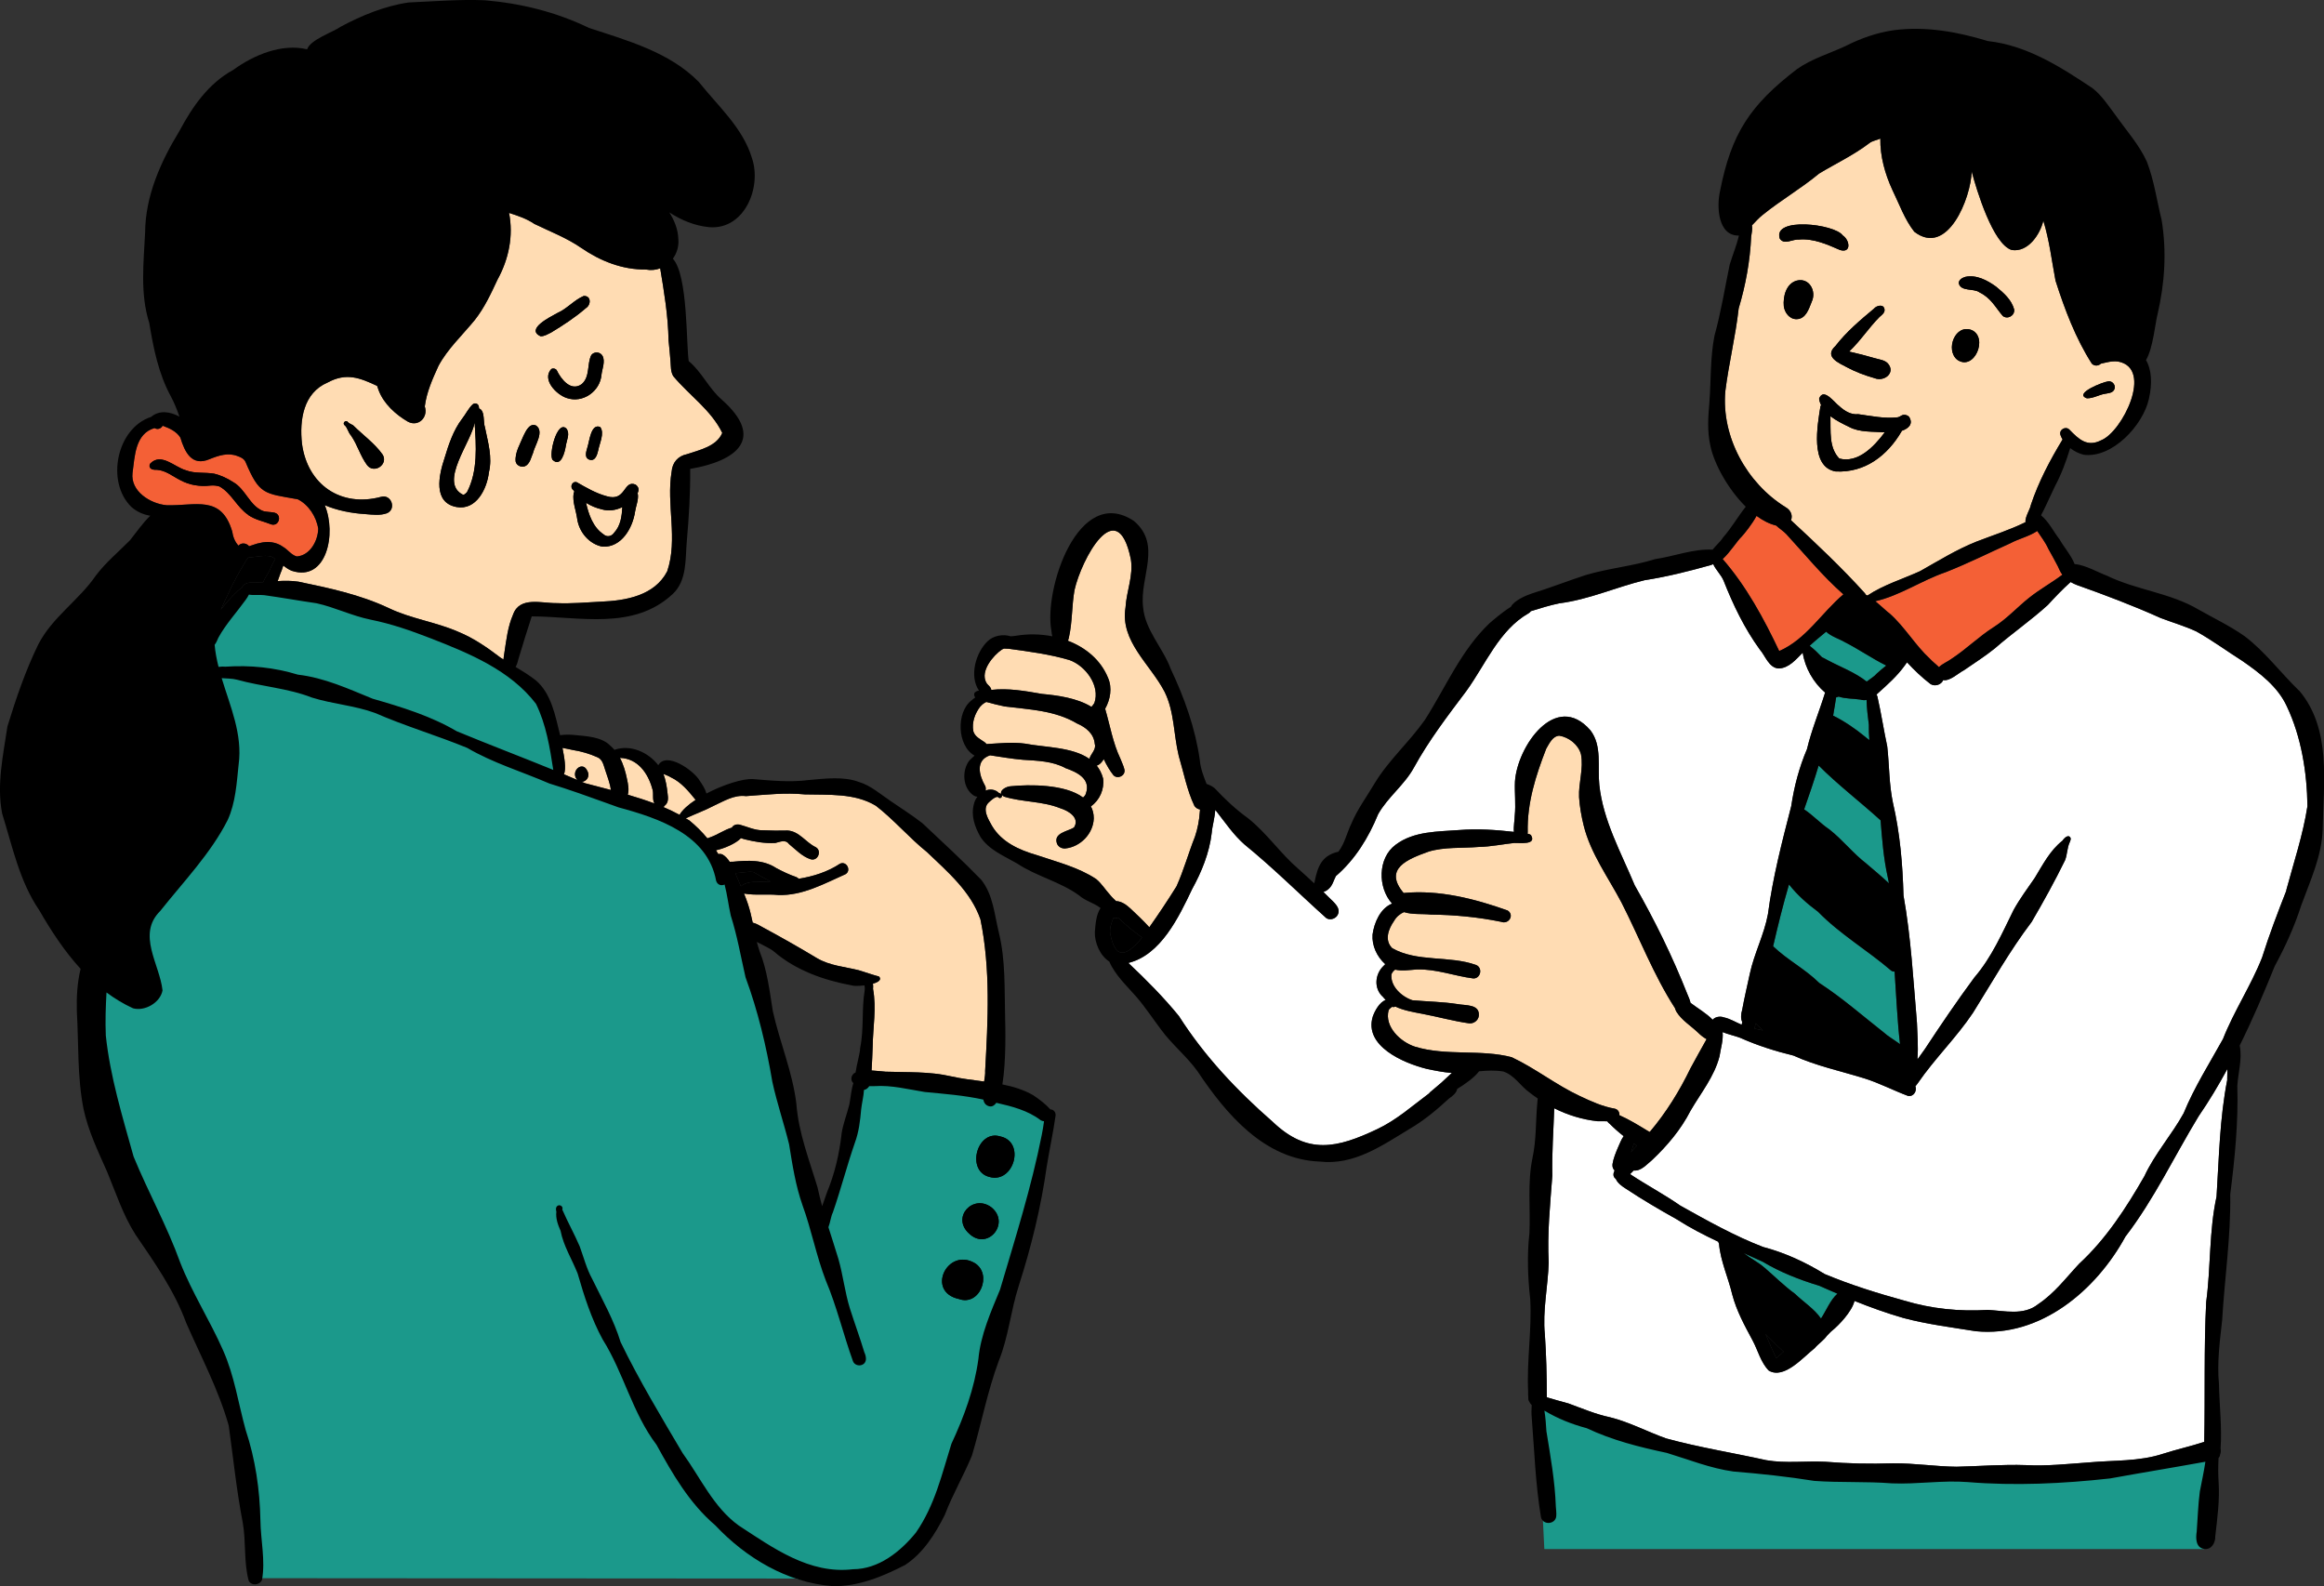 <?xml version="1.0" encoding="UTF-8"?>
<svg id="_レイヤー_2" data-name="レイヤー 2" xmlns="http://www.w3.org/2000/svg" viewBox="0 0 743.94 507.74">
  <rect x="0" y="0" width="743.94" height="507.74" fill="#333333" stroke="none"/>
  <defs>
    <style>
      .cls-1 {
        fill: #1b998b;
      }

      .cls-2 {
        fill: #fff;
      }

      .cls-3 {
        fill: #ffdcb3;
      }

      .cls-4 {
        fill: #f46036;
      }
    </style>
  </defs>
  <g id="line">
    <g>
      <g id="_男性に褒められる女性" data-name="男性に褒められる女性">
        <g>
          <path class="cls-2" d="M461.38,346.57c-.86.75-2.22,1.9-3.21,2.72-.27.19-.53.43-.72.71-5.45,4.05-10.31,8.45-16.57,11.42-12.87,6.1-22.32,8.32-33.49-2.35-11.47-10.01-21.8-20.96-30.01-33.84-4.92-6.04-10.51-11.66-16.18-17,10.37-2.55,16.11-14.6,20.42-23.65,3.03-5.48,5.53-11.64,6.26-17.95.15-2.06.99-4.84,1.13-7.37.12.13.23.26.35.39,2.88,3.67,5.5,7.58,9.04,10.68,9.11,7.41,17.44,15.72,26.16,23.54,1.08.73,2.64.32,3.41-.66,1.74-2.39-1.11-4.48-2.65-6.03-.56-.56-1.12-1.12-1.69-1.67.64-.19,1.26-.57,1.72-1.01,1.21-1.06,1.55-2.67,2.27-4.06,6.15-5.29,10.46-12.3,13.54-19.83,3.08-5.47,8.39-9.33,11.44-14.89,4.79-8.73,10.85-16.64,16.82-24.57,6.15-8.51,10.47-19.49,19.92-24.86.29-.16.53-.39.7-.66,3.01-.92,6-1.88,9.09-2.51,9.45-1.19,18.13-5.17,27.32-7.4,7.21-1.12,14.29-2.91,21.3-4.87.23-.08.46-.18.67-.28.83,1.86,2.53,3.41,3.32,5.29,3.08,7.79,6.64,15.22,11.59,22.05,1.71,1.9,2.92,5.9,6.02,6.06,3.28-.07,5.56-2.89,7.72-5.04.74,4.86,3.43,9.58,7.17,12.76-1.86,6.05-4.33,11.89-5.8,18.1-2.5,5.86-4.11,11.97-5.05,18.28-2.95,11.45-5.91,22.8-7.45,34.54-1.21,6.58-4.42,12.59-5.81,19.13-.83,3.84-1.74,7.69-2.45,11.57-.35,1.14-.55,2.74.04,3.82-.07.3-.14.6-.19.88-1.89-.78-3.68-1.93-5.68-2.35-1.35-.51-2.94-.1-3.6.76-2.01-2.07-4.77-3.64-7.09-5.41-.22-.96-.63-1.9-1.02-2.8-4.76-12.04-10.43-23.59-16.85-34.83-4.35-10.43-10.12-20.73-11.33-32.12-.61-5.79.95-12.57-2.85-17.49-11.07-12.76-23.48,5.21-24.16,16.47-.15,3.59.31,7.2-.06,10.79,0,1.31-.44,3.45-.27,5.25-5.79-.66-11.61-1.05-17.46-.59-6.83.52-14.6.32-20.4,4.72-5.74,4.23-5.8,13.66-1.14,18.83-3.75,1.51-5.73,6.07-6.25,9.91-.25,3.57,1.41,7.1,4.07,9.48-.2.18-.39.38-.56.56-2.79,2.67-3.17,7.29-.15,9.94.27.34.55.66.86.95-2,.72-3.49,3.46-4.15,5.33-2.87,9.46,9.88,14.89,17.21,16.72,2.6.55,5.36,1.12,8.11,1.31-1.49,1.34-2.73,2.57-3.35,3.11Z"/>
          <path class="cls-2" d="M712.98,345.59c-2.44,12.43-2.63,24.82-3.44,37.43-2.43,11.12-1.8,22.5-3.31,33.73-.76,14.6-.32,29.95-.63,44.78-4.22,1.39-8.83,2.41-13.2,3.81-7.6,2.51-15.73,2.04-23.62,2.76-6.76.48-13.49,1.23-20.27.87-7.39-.26-14.76.35-22.16.52-6.79-.06-13.32-1.14-20.38-1.1-7.38.25-14.23.1-21.7-.49-6.27-.31-12.61.57-18.84-.5-10.69-2.37-21.51-4.08-32.08-6.97-5.83-2.06-11.82-5.26-17.95-6.77-4.69-1-8.64-2.71-13.32-4.43-3.01-.83-4.76-1.29-6.9-1.96,0-.11,0-.22-.02-.34-.02-6.6-.18-13.22-.63-19.81-.78-7.45,1.01-15.46,1.23-22.99-.49-9.43.45-18.32,1.16-27.84-.17-7.21.37-14.36.61-21.54,4.31,2.16,8.98,3.61,13.84,4.14,1.04,0,2.09.03,3.13.02.18.3.45.58.8.83,1.41,1.41,2.9,2.72,4.45,3.93-.78,1.08-1.26,2.43-1.82,3.65-.72,1.7-1.46,3.47-1.75,5.31-.1.91.19,1.58.67,2.02-.51,1.04-.52,1.99.27,2.61.05.05.1.09.14.13h0c.53,1.3,2.06,2.4,3.17,3.08,5.33,3.53,10.83,6.76,16.4,9.87,4.24,2.72,8.68,5,13.21,7.13.04.2.12.4.23.59.5,5.68,2.96,10.84,4.26,16.36,1.37,5.21,3.97,9.93,6.5,14.64,1.69,3.13,2.61,7.07,5.19,9.66,4.93,2.89,11.05-4.35,14.68-7.19,1.15-1.37,2.86-2.47,3.9-3.94.63-.63,1.22-1.33,1.82-1.78,1.84-1.47,6.25-5.99,7.02-9.4,5.13,2.06,10.34,3.93,15.68,5.47,7.58,2.01,15.42,2.99,23.14,4.23,20.69,2.06,38.51-13.06,47.91-30.28,9.19-11.96,15.61-25.67,23.41-38.49,3.35-4.88,6.41-9.97,9.24-15.19-.03,1.15-.04,2.31-.07,3.46Z"/>
          <path class="cls-2" d="M731.92,284.99c-2.73,6.95-5.55,14.32-7.82,21.55-3.51,8.91-8.97,17.08-12.5,26.04-4.35,7.84-9.17,15.42-12.59,23.76-3.74,6.81-9.25,12.98-12.56,20.14-5.82,10.14-12.25,20.08-20.9,28.06-4.27,4.55-7.8,9.36-13.13,12.93-4.58,3.69-10.68,2.11-16.06,1.82-9.18.55-18.03-.33-26.88-3-8.56-2.36-17.05-5-25.38-8.48-6.18-3.8-12.69-6.81-19.73-8.67-9.18-3.53-17.84-8.41-26.43-13.2-5.22-3.63-10.85-6.6-16.14-10.11.37-.39.77-.77,1.17-1.16,2.35.24,4.1-1.91,5.79-3.27,4.93-4.65,9.3-9.81,12.4-15.87,3.3-5.68,7.64-10.97,9.28-17.42.37-2.52,1.25-5.19.98-7.74,1.82.74,3.86,1.16,5.63,1.82,5.52,2.47,11.21,4.27,17.09,5.7,7.31,3.32,15.14,4.94,22.77,7.32,4.68,1.47,9.26,3.86,13.89,5.59,1.82.31,2.92-1.68,2.34-3.11.3-.32.56-.66.78-.98,5.41-7.88,12.35-14.59,17.66-22.53,6.13-9.8,11.76-19.85,18.77-29.08,3.77-6.44,7.42-13.06,10.7-19.75.73-1.85.64-3.91,1.47-5.71.18-.38.4-.92.31-1.37-.63-1.41-2.07-.02-2.59.8-4.02,3.17-6.29,7.67-8.9,11.95-2.32,3.37-4.77,6.65-6.76,10.25-3.7,7.47-7,15.15-12.56,21.61-5.53,7.48-10.75,15.17-15.86,22.94-.79,1.09-1.56,2.18-2.34,3.27,0-.12,0-.23-.02-.35.31-3.77-.04-7.58-.16-11.35-1.17-13.66-1.9-27.28-4.31-40.78-.27-9.97-1.12-19.92-3.38-29.65-1.26-5.94-1.14-12.02-1.82-18.02-1.14-5.34-1.96-10.77-3.17-16.07-.1-.17-.19-.35-.27-.53.15-.14.3-.28.43-.43,3.08-2.76,6.23-5.56,8.66-8.95.21-.34.44-.65.68-.96,2.34,2.52,4.81,4.9,7.53,6.96,1.21.75,2.88.39,3.74-.72.13-.18.23-.37.31-.55,2.17.39,4.79-2.2,6.67-3.17,3.25-2.24,6.8-4.5,9.9-7.01,5.49-4.8,11.54-8.96,16.93-13.87,2.34-2.55,4.69-5.04,7.29-7.34.69.41,1.42.74,2.04.97,9.07,3.22,18.03,6.61,26.81,10.56,3.84,1.46,7.66,2.55,11.42,4.3,5.07,2.82,9.78,6.31,14.68,9.41,5.53,3.83,11.38,8.23,14.26,14.55,4.65,9.82,6.46,21.14,6.6,31.96-1.41,9.14-4.39,18.03-6.79,26.94Z"/>
        </g>
        <g>
          <path class="cls-3" d="M104.85,122.46c6.01-3.28,10.36-1.51,15.87,1.06.15.47.32.94.48,1.39,1.63,4.34,5.48,7.82,9.43,10.1,3.37,1.72,6.51-1.49,5.35-4.91.57-4.56,2.5-8.87,4.4-13.02,2.9-5.4,7.58-9.74,11.58-14.62,3.08-3.9,5.19-8.42,7.27-12.9,3.64-6.6,5.17-14.05,3.72-21.41,2.82.91,5.62,1.83,8.12,3.53,5.06,2.45,10.32,4.45,14.97,7.66,6.14,4.22,13.18,7.02,20.71,6.93,1.63.32,3.19.15,4.59-.38,1.25,7.54,2.53,15.17,2.67,23.01.21,2.19.47,4.55.63,6.77.14,1.6,0,3.25.87,4.72,5.07,6.1,12.16,10.86,15.7,18.19-1.86,4.32-7.22,5.43-11.3,6.8-2.85.56-4.68,2.65-4.91,5.56-1.78,10.58,2.1,21.55-1.42,31.94-4.03,7.78-13.22,9.39-21.25,9.71-4.47.24-9.49.67-14.08.47-4.79.09-11.89-2.28-14,3.64-1.7,3.88-2.17,8.17-2.8,12.34-.09.6-.22,1.33-.28,2.06-.3-.18-.6-.37-.9-.56-4.14-3.17-8.67-6.32-13.58-8.31-7.21-3.16-15.16-4.17-22.26-7.59-9.15-4.31-19.06-6.41-28.9-8.45-2.24-.34-4.44-.32-6.64-.19.51-1.32.9-2.65,1.29-3.44.08-.35.3-.92.52-1.54.84.68,1.7,1.31,2.74,1.7,11.12,3.61,14.36-11.96,10.52-21.01,3.93,1.66,8.42,2.58,13.07,2.86,2.26.18,4.63.5,6.81-.27,3.16-1.29,1.45-6.19-1.83-5.27-12.85,3.47-23.58-3.84-25.34-17-.83-7.52.4-16.26,8.2-19.58Z"/>
          <path class="cls-3" d="M552.3,125.18c1.08-8.68,3.29-17.64,4.27-26.45,2.25-7.53,3.64-15.14,4-23,.16-1.13.47-2.44.26-3.6,1.12-1.17,2.22-2.4,3.48-3.39,5.78-4.68,12.27-8.41,18-13.18,5.35-3.22,11.01-5.88,16.02-9.68.95-.81,2.43-.97,3.59-1.52-.1,5.6,1.49,11.33,3.84,16.41,2.2,4.5,3.91,9.44,7.02,13.4,10.68,8.25,18.16-10.92,18.38-19.29,1.57,5.97,6.82,23.3,12.8,25.14,5.2.83,9.06-4.89,10.14-9.36,1.94,6.27,2.67,12.72,3.9,19.19,2.92,9.13,6.43,18.47,11.62,26.56.89.89,2.15.71,2.91,0,1.8-.39,3.41-.94,5.54-.68,11.36,2.19,1.31,22.48-5.42,25.18-4.48,2.31-7.18-.27-10.21-3.39-1.2-1.24-3.37.02-2.88,1.67.18.52.41,1.02.69,1.49-4.02,6.61-7.68,13.54-10.15,20.95-.22,1.42-1.89,3.78-1.72,5.52-5.06,2.49-10.44,4.18-15.68,6.21-6.35,2.52-12.15,6.14-18.08,9.47-5.45,2.49-11.8,4.41-16.84,7.81-.17-.1-.34-.19-.5-.27-.08-.16-.18-.32-.3-.47-7.44-8.23-15.52-15.84-23.66-23.38.57-1.38.11-3.16-1.79-4.21-12.33-7.64-20.54-22.48-19.23-37.11Z"/>
          <path class="cls-3" d="M214.74,248.81c3.32,1.56,5.63,4.38,7.89,7.17.02.02.04.02.06.04-2.34,1.54-4.23,3.2-5.16,4.8-1.69-.91-3.42-1.75-5.19-2.5.19-.13.37-.26.49-.48,1.17-.89,1.08-2.42.88-3.73-.21-2.15-.58-4.36-1.34-6.38.82.37,1.73.65,2.37,1.09Z"/>
          <path class="cls-3" d="M208.87,252.66c.44,1.45-.16,3.25.63,4.53-2.8-1.06-5.65-1.97-8.54-2.81.47-1.58.1-3.36-.24-4.97-.48-2.34-1.15-4.72-2.28-6.82,5.65.16,9.03,4.85,10.42,10.08Z"/>
          <path class="cls-3" d="M186.19,250.25c1.46,0,2.84-1.67,1.82-3.5-1.4-3.16-4.95-.38-3.69,2.23.16.29.34.52.53.71-1.44-.62-2.89-1.24-4.34-1.85.83-1.82.09-5.6-.46-8.45,1.31.29,2.61.48,3.27.67,2.71.45,5.2,1.11,7.98,2.36,1.57.68,1.87,2.39,2.39,3.91.68,2.09,1.56,4.31,1.87,6.54-2.77-.73-5.55-1.43-8.28-2.17-.36-.16-.73-.31-1.09-.46Z"/>
          <path class="cls-3" d="M283.42,343.03c-1.36-.1-2.89-.3-4.42-.38.15-2.53.27-5.08.35-7.61.08-6.17,1.27-12.33.12-18.5.06-.5.05-1.1-.03-1.67,1.73-.49,2.88-1.25,1.96-2.29-2.16-.58-4.33-1.35-6.52-2.02-4.48-1.13-9.22-1.42-13.37-3.87-5.78-3.48-11.45-6.69-17.45-9.93-.88-.49-2.03-1.19-3.11-1.43-.42-2.01-.88-4.01-1.53-5.96-.38-1.14-.81-2.25-1.26-3.36,3.62.67,7.29.1,10.96.47,7.7.29,14.67-3.61,21.5-6.64,2.02-1.13.39-4.34-1.7-3.39-4.03,2.66-8.56,4.07-13.25,4.84-.2-.22-.44-.42-.77-.55-2.2-.74-4.35-1.78-6.44-2.89-4.17-2.75-9.16-2.48-13.92-2.01-.36-.03-.65,0-.95.03-.62-.96-1.37-1.82-2.34-2.37-.48-.2-.91-.2-1.3-.11-.24-.41-.5-.81-.76-1.22,2.72-.6,6.38-2.17,7.99-3.88.41.15.81.26,1.16.35,3.24.79,6.37,1.37,9.84,1.19,1.54-.34,3.22-1.26,4.39.35,2.04,1.65,4.21,4,6.91,4.86,2.31.72,3.73-2.7,1.64-3.87-3.17-1.5-5.29-5.12-9.02-5.33-2.61.07-5.29.05-8.02-.08-2.44.05-5.05-1.2-7.4-1.83-.91-.15-1.96.13-2.39.98-2.38.66-4.52,2.26-6.87,3.07-.31.12-.64.24-.98.37-1.75-2.12-3.72-4.06-5.8-5.75-.37-.23-.76-.43-1.13-.65,2.86-1.36,6.06-2.49,8.91-4,3.34-1.52,6.56-3.61,10.37-3.12,6.3-.44,12.55-1.18,18.87-.55,7.63.21,15.87-.48,22.7,3.63,5.78,4.45,10.67,10.26,16.42,14.87,6.61,6.33,14,12.6,17.07,21.5,3.27,15.9,2.4,32.39,1.5,48.51.07.84-.11,2.07-.32,3.4-3.58-.48-7.17-.88-10.6-1.66-6.92-1.6-13.99-1.25-21.02-1.49Z"/>
          <path class="cls-3" d="M320.76,207.88c.19-.11.4-.21.62-.28.58.03,1.12.04,1.52.06,6.31.86,13.22,1.77,19.42,3.61,5.17,1.81,9.95,8.22,8,13.76-.22.42-.59.82-.94,1.23-4.5-2.8-10.8-3.68-15.82-4.14-5.39-.94-10.79-1.92-16.24-1.29-.02-.29-.13-.58-.35-.86-.39-.57-1.01-.92-1.3-1.57-1.89-3.61,2.19-8.54,5.09-10.52Z"/>
          <path class="cls-3" d="M311.58,234.06c-.55-2.8.51-5.73,2.26-7.97v.05c.54-.64,1.18-1.12,1.9-1.45,1.94.55,3.91,1.03,5.88,1.44,7.91.99,16.1,1.25,23.15,5.45,2.85,1.22,5.41,3.26,5.68,6.56.57,1.75-1.37,3.26-1.72,4.77-5.47-3.84-14.35-3.67-20.58-4.88-4.18-.58-8.24-.08-12.37.14-.14-.22-.35-.43-.59-.6-1.36-.96-3.11-1.75-3.61-3.49Z"/>
          <path class="cls-3" d="M315.32,251.5c-1.95-3.47-3.1-8.16,1.61-9.73,3.5.5,6.98,1.14,10.51,1.43,4.69.32,9.49.39,13.69,2.69,3.7,1.31,8.11,3.4,6.48,8.11-.12.5-.48.9-.9,1.28-5.75-4.33-17.32-4.2-23.13-3.61-1.31.02-3.68,1.25-3.04,2.51-.14-.14-.38-.27-.71-.31-1.29-1.25-2.91-1.38-4.35-.81.14-.49.1-1.03-.14-1.56Z"/>
          <path class="cls-3" d="M350.86,281.35c-5.73-3.78-12.59-5.46-19.07-7.67-5.57-1.61-11.17-4.14-14.24-9.33-1.17-2.1-3.27-5.41-1.05-7.49.8-.71,1.75-1.67,2.85-1.82.8.93,1.61.07,1.37-.59.15.18.38.35.67.53,5.82,1.82,12.27,1.41,18.03,3.74,2.6.79,6.35,3.04,4.38,6.16-1.98,1.25-6.69,1.72-5.44,5.17.46,1.09,1.56,1.62,2.68,1.53,4.76-.49,8.94-4.67,9.09-9.63,0-1.46-.33-2.74-.92-3.84,2.81-1.96,4.36-5.52,3.91-8.92-.44-1.63-1.14-2.99-2.05-4.12.85-.22,1.62-1.01,2.26-2.07.92,1.98,1.98,3.74,3.1,5.15,1.35,1.38,3.84.16,3.53-1.75-.25-1.24-.88-2.35-1.3-3.53-2.43-5.08-3.32-10.64-4.89-16,1.65-2.94,2.34-6.66.92-9.91-2.36-5.77-7.19-9.69-12.85-11.86.14-.31.24-.64.31-.96,1.15-5.02.91-10.21,1.81-15.26,2.18-9.77,13.62-31.3,18.03-9.9.88,5.25-1.42,10.31-1.7,15.5-1.77,10.83,7.97,18.15,12.52,26.99,3.14,6.33,2.85,13.62,4.52,20.49,1.6,5.34,2.63,11.02,5.04,16.05.47.63,1.11.99,1.78,1.11-.02.33-.04.63-.09.89-.14,2.37-.7,5.42-1.55,7.83-2.09,5.27-3.55,10.65-5.89,15.86-2.77,4.45-5.69,8.83-8.71,13.11-1.9-2.1-3.98-4.07-6.05-6-1.23-1.14-2.86-2.34-4.59-2.37-.64-.63-1.33-1.23-1.88-1.94-1.54-1.66-2.73-3.68-4.51-5.13Z"/>
          <path class="cls-3" d="M484.06,338.44c-10.02-2.68-21.07-.32-31.14-3.42-4.64-1.52-9.79-6.37-8.41-11.64.22-.49.71-.78,1.12-1.11.42.15.76.09,1-.1h0c2.68,1.29,5.86,1.81,8.69,2.35,4.89.92,9.93,2.33,14.9,3.03,1.49.2,2.99-.89,3.17-2.4.35-3.81-4.24-3.25-6.78-3.75-4.8-.75-9.66-.8-14.48-1.23-3.37-1.09-7.12-4.45-6.71-8.31.24-.64.67-1.1,1.18-1.49,2.27.52,4.6.1,6.97-.06,6.23-.18,11.92,2.09,18.06,2.88,2.39.06,3.08-3.44.88-4.31-8.56-3.1-18.82-.81-26.84-5.38-2.58-2.55-1.21-6.16.59-8.72.73-1.31,1.86-2.25,3.17-2.83,2.66.87,5.79.49,8.6.8,7.56.07,15.08.8,22.49,2.31,2.39.94,4.37-2.13,2.1-3.62-10.56-3.76-22-6.69-33.3-5.6-6.61-7.83,1.41-10.87,8-13.25,5.08-1.54,10.75-1.04,16.03-1.49,3.83-.06,7.57-.88,11.36-1.27,1.67-.08,7.28.75,5.39-2.49-.31-.31-.7-.4-1.11-.48.02-.16.04-.31.05-.47-.22-9.35,2.54-18.04,5.93-26.75.99-1.65,1.98-3.98,4.16-4.15,3.08.48,6.16,2.87,6.96,5.95.89,4.59-.82,9.14-.61,13.74.2,3.04.74,6.07,1.47,9.04,2.23,9.01,7.86,16.59,12.11,24.68,5.72,11.2,10.28,23.22,17.11,33.78.1.38.27.77.48,1.17,1.7,2.74,4.52,4.42,6.82,6.6.89.87,1.78,1.61,2.83,2.18-1.7,3.1-3.49,6.16-5.14,9.29-3.53,7.31-7.8,14.21-13.05,20.41-.21-.13-.42-.23-.63-.33-3.05-1.86-5.85-3.59-9.09-5.03.06-.9-.4-1.82-1.43-2.08-3.94-.68-7.56-2.32-11.24-4.06-7.57-3.53-14.14-8.8-21.65-12.35Z"/>
        </g>
        <g>
          <path class="cls-4" d="M53.3,161.71c-5.18-.46-11.57-4.46-10.88-10.31.73-5.32.82-12.57,7.04-14.38.35.22.78.32,1.21.27.61-.09,1.12-.48,1.39-1.01,2.13.76,4.46,1.8,5.68,3.8,1.41,4.64,3.67,9.34,9.37,6.88,2.88-1.15,5.9-2.19,8.96-.96,1.02.34,2.01.82,2.51,1.82,4.46,10.57,5.93,10.08,16.72,11.99,3.43,1.68,6,5.58,6.57,9.45-.1,3.86-2.6,8.52-6.85,8.86-1.8-.49-2.85-2.19-4.42-3.09-2.07-1.53-4.9-1.89-7.37-1.23-1.13.16-2.31.71-3.49,1.04-.72-.9-2.13-1.23-3.16-.43-.06.08-.14.17-.19.25-.02,0-.05-.02-.07-.04-1.16-1.2-1.74-2.86-2-4.55-3.51-11.77-11.78-8.09-21.02-8.35Z"/>
          <path class="cls-4" d="M655.71,175.7c1.07,1.9,1.96,3.53,3,5.51.48.91.8,1.98,1.49,2.74-3.45,2.61-7.29,4.69-10.72,7.45-3.9,3.12-6.91,6.55-11.25,9.33-4.8,3.04-8.8,7.07-13.55,10.17-1.07.83-2.96,1.56-3.99,2.65-.98-.97-2.17-1.86-2.92-2.71-4.69-4.3-7.99-10.13-12.86-14.45-.66-.41-2.61-2.32-4.6-3.94,7.93-1.81,14.8-6.66,22.56-9.31,7.02-2.76,13.79-6.15,20.67-9.25,2.7-1.45,6.04-2.19,8.6-3.93,1.2,1.82,2.59,3.57,3.57,5.74Z"/>
          <path class="cls-4" d="M557.53,171.76c.83-.86,3.23-3.83,4.76-6.62,2.02,1.48,4.14,2.57,6.27,3.08,1.04.96,2.33,1.79,3.21,2.7,6.19,6.72,11.47,13.28,18.32,19.33-6.99,5.9-11.9,14.37-20.54,18.14-4.93-10.4-10.52-20.73-18.11-29.45,2.33-2.06,4.77-5.99,6.1-7.18Z"/>
        </g>
        <g>
          <path class="cls-1" d="M237.09,294.95c8.61,33.92,17.22,67.83,25.83,101.75,4.08-17,8.17-34,12.25-51,10.69-1.73,29.85-3.06,49.5,6.25,4.35,2.06,8.17,4.38,11.5,6.75-10.75,39.33-21.5,78.67-32.25,118-.67,2.58-4.49,16.29-18.5,24.5-14.19,8.31-28.21,4.76-30.72,4.08-57.86-.04-115.72-.08-173.59-.12.2-35.23-7.76-60.21-15.03-76.48-11.7-26.15-25.67-38.83-32.82-68.73-4.66-19.47-4.07-36.37-2.92-47.33,5.22,6.96,11.6,10.14,15.67,8.33,2.02-.9,2.99-2.81,3.17-3.17,2.61-5.32-3.55-10-3.42-17.67.03-1.5.31-4.01,5.92-12.75,6.76-10.54,13.24-17.63,13.5-17.92,6.09-6.68,10.22-22.28.5-62,3.89-6.1,7.78-12.2,11.67-18.29,15.47.16,39.43,2.55,65.33,14.54,11.72,5.43,21.36,11.67,29,17.5,1.84,3.23,4.05,7.93,5.42,13.92,1.18,5.17,1.37,9.71,1.25,13.12,4.46,1.63,10.89,4.06,18.58,7.21,23.05,9.45,27.02,12.99,29,15,3.49,3.55,9.18,10.84,11.17,24.5Z"/>
          <path class="cls-1" d="M597.55,276.5c-4.31-3.26-7.67-7.66-11.95-11.01-2.87-1.94-5.21-4.51-8.07-6.42,1.63-4.66,3.23-9.31,4.64-14.03,6.17,6.19,13.32,11.62,19.83,17.55.48,6.07.95,12.15,2.28,18.13.15.67.29,1.34.4,2.02-2.31-2.16-4.71-4.16-7.14-6.23Z"/>
          <path class="cls-1" d="M605.32,310.63c.33.28.75.39,1.16.37.55,7.74.85,15.52,1.74,23.22-1.98-1.44-4.17-2.74-5.05-3.62-6.89-5.4-13.44-11.19-20.81-15.97-4.47-4.44-10.15-7.32-14.65-11.64-.03-.03-.07-.07-.11-.1,1.53-6.61,3.15-13.21,5.08-19.79,2.63,3.37,5.84,6.19,9.29,8.74,7.09,7.25,15.7,12.23,23.37,18.8Z"/>
          <path class="cls-1" d="M587.76,223.22c.29-.05.55-.14.8-.25,2.19.74,4.7.61,6.98.96.71.21,1.37.23,1.97.11.05,2.64.41,5.29.73,7.94-.03,1.59.03,3.24.17,4.91-.51-.38-1-.73-1.38-1.08-3.12-2.57-6.58-4.93-10.22-6.75.35-1.94.64-3.88.96-5.83Z"/>
          <path class="cls-1" d="M597.55,218.17c-3.72-2.94-8.16-4.56-12.45-6.83-.59-.29-1.21-.71-1.86-.97-1.24-1.31-2.52-2.55-3.94-3.66,1.69-1.57,3.49-3.03,5.28-4.51,1.42,1.44,4.61,2.51,5.79,3.25,4.59,2.32,8.84,5.31,13.44,7.59-1.06.84-2.08,1.69-3.05,2.58-.69.86-2.04,1.66-3.21,2.55Z"/>
          <path class="cls-1" d="M564.81,405.75c-2.08-1.81-4.48-2.96-6.64-4.64,2.02.91,4.06,1.81,6.06,2.74,5.66,3.39,11.78,5.78,18.09,7.7,1.94.87,3.9,1.72,5.86,2.55-2.27,2-3.57,5.38-5.26,7.96-2.1-3.09-5.66-5.34-8.33-7.93-3.49-2.53-6.51-5.59-9.78-8.39Z"/>
          <path class="cls-1" d="M705.57,495.84h-211.21c-.77-15.59-1.54-31.17-2.3-46.76,37.06,15.82,68.35,20.93,89.37,22.71,15.65,1.32,28.35,1.02,42,.67,35.74-.93,64.96-4.86,85.17-8.33-1.01,10.57-2.02,21.14-3.02,31.72Z"/>
        </g>
      </g>
      <g>
        <g>
          <path d="M112.38,139.43c2.12,3.07,2.87,6.37,5.13,9.45,2.24,2.92,6.88-.22,4.98-3.36-2.58-3.63-6.33-6.27-9.46-9.39-.67-.4-1.38-.59-1.87-1.23-.72-.41-1.53.59-.9,1.16.98.75,1.16,2.35,2.12,3.36Z"/>
          <path d="M173.03,107.62c1.2.08,2.31-.69,3.37-1.17,3.89-2.35,7.7-4.84,11.17-7.84,1.7-1.07,1.69-4.03-.74-3.86-3.15,1.36-5.22,4.04-8.5,5.49-2.01,1.13-10.2,5.1-5.31,7.38Z"/>
          <path d="M178.18,118.46c-.38-.53-1.15-.66-1.71-.33-3.08,3.35,1.6,8.18,4.96,9.27,5.13,1.77,10.69-2.14,11.11-7.47.18-1.7,1.31-4.31.31-6.05-.75-1.31-2.64-1.41-3.56-.23-1.45,2.86-.33,6.92-3.07,9.3-3.48,2.52-6.65-1.59-8.03-4.49Z"/>
          <path d="M183.52,156.86c.11.18.24.35.35.52-.1.16-.19.33-.24.51-.43,2.77.77,5.4,1.16,8.32.64,4.17,3.84,7.97,8.08,8.77,6.08.32,9.66-5.96,10.43-11.27.26-1.72,1.1-3.62.9-5.41-.02-.15-.08-.27-.12-.41.49-.98.51-1.99-.66-2.79-3.93-1.58-2.97,5.67-9.28,3.72-3.4-.93-6.49-2.73-9.52-4.47-1.52-.42-2.32,1.62-1.11,2.52ZM199.23,162.3c-.2,2.95-.5,5.9-2.65,8.24-.8,1.18-2.3,1.49-3.38.5-3.37-2.25-4.75-6.32-5.61-10.11,1.53.97,3.26,1.69,5,2.09,2.23.68,4.6.31,6.65-.71Z"/>
          <path d="M168.58,148.92c1.19-.98,1.45-2.58,2.05-3.94.53-2.39,3.79-7,.88-8.81-2.03-.76-3.16,1.78-3.9,3.25-1.04,2.59-2.86,5.44-2.54,8.33.32,1.49,2.36,2.14,3.5,1.16Z"/>
          <path d="M176.92,147.23c2.72,2.45,3.87-2.54,4.21-4.51.24-1.81,1.44-3.87.18-5.54-2.99-2.83-5.77,8.46-4.39,10.05Z"/>
          <path d="M191.49,144.16c.39-2.18,2.12-5.55.64-7.47-2.96-1.24-3.44,4.55-4.07,6.42-.37,1.37-1.19,3.46.72,4.06,1.84.47,2.37-1.64,2.71-3Z"/>
          <path d="M146.16,162.29c6.3,1.13,9.73-5.8,10.34-11.09,1.18-4.88-.3-9.59-1.26-14.4-.62-1.73.08-5.35-1.9-6.06,0-.51-.1-1.09-.54-1.39-.51-.35-1.01-.26-1.49.09-1.37,1.3-2.21,3.14-3.4,4.63-2.81,3.71-4.27,8.18-5.6,12.58-1.8,5.35-3.82,14.23,3.85,15.64ZM151.93,135.27c.49,7.37,1.1,15.5-2.44,22.28-.19.22-.8.81-1.21.85-8.04-3.89,2.74-17.05,3.64-23.13Z"/>
          <path d="M79.5,164.87c2.23,1.54,4.88,1.99,7.4,3,2.44.66,3.45-3.05,1.03-3.74-1.25-.32-2.56-.16-3.79-.58-4.27-1.71-5.54-7.04-9.56-9.26-1.81-1.19-3.83-2.12-5.95-2.65-3.1-.55-6.16.05-9.19-1.13-3.51-.98-7.81-5.66-11.26-2.21-.32.31-.4.91-.22,1.27.39.8,1.48.86,2.26.79-.03.01-.05.01-.08,0-.05,0-.09,0-.13,0,2.95.1,5.28,2.12,7.81,3.38,2.92,1.56,6.23,2.06,9.5,1.68.99-.09,2-.02,2.94.29,3.85,2.13,5.59,6.69,9.26,9.12Z"/>
          <path d="M336.48,355.15c-.08,0-.14-.02-.23-.02h0s0-.02-.02-.03c-1.58-1.75-3.46-3.16-5.46-4.51-3.07-1.78-6.43-2.79-9.9-3.48,0,0,0,0,0,0,1.26-7.48.95-18.57.88-21.4-.24-9.13.19-18.31-2.02-27.26-1.41-5.72-1.81-12.07-5.63-16.85-6.04-6.22-12.47-12.12-18.79-18.07-3.34-2.61-6.76-4.75-10.27-7.16-3.03-2.04-6.32-4.94-10.03-6.05-4.95-1.88-10.92-1.09-16.2-.63-5.93.76-11.8.18-17.71-.31-3.27-.23-9.6,1.8-14.97,4.62,0-.02,0-.04,0-.06-.41-1.48-1.32-2.8-2.16-4.06-1.81-3.18-10.67-9.49-13.24-4.94-3.16-4.1-8.73-6.63-13.74-5.02-.11.02-.19.07-.29.1-.39-.44-.8-.87-1.26-1.26-2.84-2.98-7.83-3.11-11.78-3.51-1.2-.12-2.91-.14-4.36.08-1.54-6.21-2.81-13.39-7.85-17.62-2.03-1.57-4.21-2.92-6.4-4.23.48-.77.72-1.82.94-2.64,1.37-4.52,2.73-9.05,4.22-13.54,15.29.05,32.55,4.55,45.1-7.13,4.67-4.32,4.03-11.2,4.55-17.01.67-7.59,1.14-15.29,1.08-23.07,14.74-2.49,24.26-9.67,10.06-22.21-4.12-3.57-6.34-8.82-10.52-12.27-.85-4.93-.19-27.56-5.09-32.8,1.27-1.74,1.96-3.94,1.76-6.26-.11-3.16-1.26-5.97-2.89-8.56,3.86,2.51,8.11,4.27,12.77,4.73,11.28.91,16.89-12.74,13.67-22.14-2.9-9.66-10.85-16.62-16.97-24.31-9.29-9.54-22.89-13.29-35.22-17.34C178.04,3.84,166.71,1.06,155.14.08c-8.11-.32-16.24.35-24.34.71-7.7,1.12-15.06,4.18-21.88,7.83-2.02,1.53-9.66,4.08-10.6,7.16-8.18-1.94-17.09,1.82-23.7,6.62-7.94,4.33-13.07,11.82-17.24,19.62-5.98,9.81-10.86,20.76-10.93,32.43-.46,9.65-1.66,19.49,1.33,28.94,1.35,8.13,2.96,16.28,6.97,23.6,1.09,2.05,1.93,4.19,2.69,6.37-2.97-1.63-6.47-2.16-9.05.08-11.05,3.56-14.59,20.83-6.31,28.85,1.83,1.61,3.86,2.42,6.02,2.79-2.43,2.36-4.38,5.19-6.49,7.85-3.69,3.75-7.82,7.13-10.98,11.37-5.45,7.92-13.95,13.3-18.39,22.01-4.09,8.37-7.13,17.3-9.86,26.2-1.36,9.17-3.5,18.67-1.69,27.9,3.28,10.53,5.55,21.69,11.87,30.94,3.77,6.56,8.07,13.12,13.24,18.77-1.08,4.44-1.33,9.11-1.2,13.66.6,10.36.11,20.91,2.13,31.13,1.5,7.07,4.64,13.6,7.56,20.16,2.82,6.81,5.1,13.87,9.09,20.13,6.17,9.02,12.45,17.96,16.25,28.31,4.74,10.82,10.37,21.4,13.59,32.81,1.44,10.38,2.51,20.79,4.49,31.09,1.09,6.11.28,12.63,1.9,18.57.9,1.72,3.53,1.44,4.26-.27,1.12-6.21-.43-12.76-.51-19.08-.19-9.82-1.62-19.58-4.73-28.94-2.36-8.53-3.61-17.42-7.26-25.55-4.16-9.46-9.91-18.36-13.7-28.07-4.19-11.65-10.23-22.45-14.91-33.86-3.55-12.73-7.5-25.57-8.89-38.75-.19-4.59-.04-9.19.22-13.78,2.63,1.95,5.44,3.67,8.48,5.06,3.7,1.05,8.7-1.72,9.46-5.71-.9-8.41-8.32-17.95-.73-25.44,7.34-9.26,16.21-18.44,21.6-29.14,2.52-5.54,2.86-11.77,3.49-17.75,1.31-9.64-2.68-18.54-5.43-27.63,1.61.15,3.24.06,4.97.51,7.93,2.21,16.23,2.69,23.93,5.71,6.65,2.08,13.56,2.51,20.16,4.91,9.69,4.23,19.76,7.18,29.55,11.2,8.29,4.85,17.47,7.57,26.26,11.38,6.44,1.98,12.71,4.23,19.07,6.53.22.11.46.2.7.25.8.29,1.59.58,2.39.87,12.8,3.46,28.54,8.7,31.26,23.53.46,1.39,1.75,1.63,2.7,1.17.85,3.2,1.22,6.55,1.98,9.94,2.1,6.61,3.14,12.82,4.72,19.74,3.98,10.81,6.66,22.07,8.59,33.48,1.46,6.75,3.72,13.3,5.36,20,1.06,6.57,2.07,13.15,4.28,19.46,2.89,7.92,4.43,16.26,7.47,24.13,3.52,8.31,5.62,17.31,8.7,25.84.41,1.12,1.81,1.61,2.88,1.16,1.74-.72,1.39-2.66.75-4.04-1.34-4.46-3.16-9.42-4.62-14.03-1.61-5.19-2.18-10.62-3.68-15.85-1.02-3.39-2.13-6.75-3.19-10.13.59-1.54.82-3.56,1.41-4.71,2.59-7.46,4.46-14.81,7.05-22.32,1.28-3.44,1.71-7.07,2.02-10.7.22-2.06.79-4.14.9-6.21.72-.13,1.3-.6,1.69-1.23.6,0,1.18-.01,1.75,0,5.43-.36,10.7,1.03,16.01,1.88,6.29.6,12.56,1.08,18.72,2.42,0,0,0,0,.01,0,.25,1.12.84,1.95,2.03,2.18.86.14,1.57-.3,2.16-1.14,0,0,0,0,0,0,5,1.14,10.07,2.42,14.2,5.58.35.22.72.31,1.07.32h0c-.2,1.44-.42,2.87-.71,4.29-3.32,16.8-8.52,33.21-13.38,49.63-2.88,6.96-6.21,14.45-6.92,22.16-1.29,9.52-4.59,18.5-8.64,27.17-3.11,9.89-5.27,19.62-11.38,28.45-4.96,6.09-11.92,11.68-20.12,11.7-13.95,1.67-25.55-6.8-36.61-14.01-8.04-5.8-12.23-15.31-17.94-23.17-6.8-11.5-14.01-23.46-19.86-35.56-2.2-7.17-5.81-13.44-9.11-20.24-1.72-3.12-2.69-6.83-3.97-10.37-1.72-3.99-3.86-7.82-5.57-11.76.43-1.09-1.01-1.92-1.78-1-.37.49-.26,1.12-.12,1.66-.27,2.17.51,4.19,1.35,6.15.95,4.88,3.66,9.09,5.46,13.65,2.09,7.25,4.39,14.46,8.01,21.1,6.69,10.61,9.51,23.54,17.24,33.72,5.16,9.39,10.55,18.73,18.81,25.78,9.82,10.43,22.99,18.31,37.48,19.45,8.22.22,16.11-3.06,23.3-6.77,5.77-3.78,9.62-9.9,12.67-15.98,2.55-6.64,5.94-12.39,8.72-19.05,3-10.12,4.93-20.52,8.64-30.45,3.07-7.61,3.74-15.78,6.31-23.79,4.01-12.45,7.16-25.3,8.98-38.27.88-5.45,2.08-10.87,2.84-16.34.06-.93-.5-1.8-1.47-1.93ZM214.74,248.81c3.32,1.56,5.63,4.38,7.89,7.17.02.02.04.02.06.04-2.34,1.54-4.23,3.2-5.16,4.8-1.69-.91-3.42-1.75-5.19-2.5.19-.13.37-.26.49-.48,1.17-.89,1.08-2.42.88-3.73-.21-2.15-.58-4.36-1.34-6.38.82.37,1.73.65,2.37,1.09ZM208.87,252.66c.44,1.45-.16,3.25.63,4.53-2.8-1.06-5.65-1.97-8.54-2.81.47-1.58.1-3.36-.24-4.97-.48-2.34-1.15-4.72-2.28-6.82,5.65.16,9.03,4.85,10.42,10.08ZM104.85,122.46c6.01-3.28,10.36-1.51,15.87,1.06.15.47.32.94.48,1.39,1.63,4.34,5.48,7.82,9.43,10.1,3.37,1.72,6.51-1.49,5.35-4.91.57-4.56,2.5-8.87,4.4-13.02,2.9-5.4,7.58-9.74,11.58-14.62,3.08-3.9,5.19-8.42,7.27-12.9,3.64-6.6,5.17-14.05,3.72-21.41,2.82.91,5.62,1.83,8.12,3.53,5.06,2.45,10.32,4.45,14.97,7.66,6.14,4.22,13.18,7.02,20.71,6.93,1.63.32,3.19.15,4.59-.38,1.25,7.54,2.53,15.17,2.67,23.01.21,2.19.47,4.55.63,6.77.14,1.6,0,3.25.87,4.72,5.07,6.1,12.16,10.86,15.7,18.19-1.86,4.32-7.22,5.43-11.3,6.8-2.85.56-4.68,2.65-4.91,5.56-1.78,10.58,2.1,21.55-1.42,31.94-4.03,7.78-13.22,9.39-21.25,9.71-4.47.24-9.49.67-14.08.47-4.79.09-11.89-2.28-14,3.64-1.7,3.88-2.17,8.17-2.8,12.34-.09.6-.22,1.33-.28,2.06-.3-.18-.6-.37-.9-.56-4.14-3.17-8.67-6.32-13.58-8.31-7.21-3.16-15.16-4.17-22.26-7.59-9.15-4.31-19.06-6.41-28.9-8.45-2.24-.34-4.44-.32-6.64-.19.51-1.32.9-2.65,1.29-3.44.08-.35.3-.92.52-1.54.84.68,1.7,1.31,2.74,1.7,11.12,3.61,14.36-11.96,10.52-21.01,3.93,1.66,8.42,2.58,13.07,2.86,2.26.18,4.63.5,6.81-.27,3.16-1.29,1.45-6.19-1.83-5.27-12.85,3.47-23.58-3.84-25.34-17-.83-7.52.4-16.26,8.2-19.58ZM53.3,161.71c-5.18-.46-11.57-4.46-10.88-10.31.73-5.32.82-12.57,7.04-14.38.35.22.78.32,1.21.27.61-.09,1.12-.48,1.39-1.01,2.13.76,4.46,1.8,5.68,3.8,1.41,4.64,3.67,9.34,9.37,6.88,2.88-1.15,5.9-2.19,8.96-.96,1.02.34,2.01.82,2.51,1.82,4.46,10.57,5.93,10.08,16.72,11.99,3.43,1.68,6,5.58,6.57,9.45-.1,3.86-2.6,8.52-6.85,8.86-1.8-.49-2.85-2.19-4.42-3.09-2.07-1.53-4.9-1.89-7.37-1.23-1.13.16-2.31.71-3.49,1.04-.72-.9-2.13-1.23-3.16-.43-.06.08-.14.17-.19.25-.02,0-.05-.02-.07-.04-1.16-1.2-1.74-2.86-2-4.55-3.51-11.77-11.78-8.09-21.02-8.35ZM88.14,178.93c-.73,1.08-1.23,2.39-1.79,3.49-.42,1.04-1.5,2.5-2.13,3.92-1.22.09-2.45.14-3.7.14-1.25-.11-2.8.61-3.09,1.63-1.32.8-4.14,3.7-6.74,7.02,2.21-4.87,4.46-9.74,7.26-14.31.42-.79.97-1.53,1.43-2.31,2.47-.21,5.05-.88,7.32-.41.51.22,1,.51,1.45.84ZM146.18,234.05c-8.22-4.85-17.67-7.75-26.87-10.39-7.78-3.17-15.46-6.73-23.94-7.71-7.61-2.32-15.3-3.08-23.23-2.55-.53-.06-1.36-.06-2.18.06-.59-2.33-1.04-4.67-1.25-7.05.51-.66.87-1.53,1.19-2.29,2.39-4.36,5.8-8.02,8.69-12.04.44-.56.76-1.16,1.09-1.75,1.58.29,3.33-.02,4.92.18,5.51.76,11.21,1.79,16.75,2.59,5.8,1.28,11.26,4.01,17.21,5.23,6.74,1.35,12.97,3.53,19.42,6.03,12.19,4.76,25.34,10.15,33.59,20.92,3.23,6.55,4.43,13.95,5.54,21.16-10.28-4.2-20.71-8.15-30.94-12.39ZM186.19,250.25c1.46,0,2.84-1.67,1.82-3.5-1.4-3.16-4.95-.38-3.69,2.23.16.29.34.52.53.71-1.44-.62-2.89-1.24-4.34-1.85.83-1.82.09-5.6-.46-8.45,1.31.29,2.61.48,3.27.67,2.71.45,5.2,1.11,7.98,2.36,1.57.68,1.87,2.39,2.39,3.91.68,2.09,1.56,4.31,1.87,6.54-2.77-.73-5.55-1.43-8.28-2.17-.36-.16-.73-.31-1.09-.46ZM237.18,283.71c-.6-1.4-1.21-2.81-1.8-4.22,1.94-.07,3.88-.6,5.79-.36,1.79.99,3.61,2.06,5.46,3.03-1.87.08-3.74.13-5.58.17-1.18.05-2.91.45-3.87,1.36ZM269.38,363.12c-.74,6.4-2.18,12.55-4.64,18.51-.52,1.43-1.03,2.93-1.56,4.46-.54-1.96-1.03-3.93-1.45-5.92-2.67-8.9-6.09-17.47-6.8-26.83-1.22-10.22-5.33-19.71-7.54-29.69-1.01-6.29-1.78-13.02-4.19-19.04-.36-1.02-.66-2.06-.93-3.11,2.13,1.16,4.48,2.18,5.5,3.1,7.01,6.02,15.92,9.15,24.95,10.83.54.2,2.24.2,4.02-.02.07.52.13,1.04.06,1.56-1.03,6.06-.19,12.43-1.46,18.49,0,1.62-1.04,4.92-1.47,7.86-.04.02-.09.03-.13.04-1.28.6-1.65,2.39-.57,3.34-.69,2.18-.85,4.56-1.27,6.8-.8,3.23-2.08,6.32-2.54,9.63ZM283.42,343.03c-1.36-.1-2.89-.3-4.42-.38.15-2.53.27-5.08.35-7.61.08-6.17,1.27-12.33.12-18.5.06-.5.05-1.1-.03-1.67,1.73-.49,2.88-1.25,1.96-2.29-2.16-.58-4.33-1.35-6.52-2.02-4.48-1.13-9.22-1.42-13.37-3.87-5.78-3.48-11.45-6.69-17.45-9.93-.88-.49-2.03-1.19-3.11-1.43-.42-2.01-.88-4.01-1.53-5.96-.38-1.14-.81-2.25-1.26-3.36,3.62.67,7.29.1,10.96.47,7.7.29,14.67-3.61,21.5-6.64,2.02-1.13.39-4.34-1.7-3.39-4.03,2.66-8.56,4.07-13.25,4.84-.2-.22-.44-.42-.77-.55-2.2-.74-4.35-1.78-6.44-2.89-4.17-2.75-9.16-2.48-13.92-2.01-.36-.03-.65,0-.95.03-.62-.96-1.37-1.82-2.34-2.37-.48-.2-.91-.2-1.3-.11-.24-.41-.5-.81-.76-1.22,2.72-.6,6.38-2.17,7.99-3.88.41.15.81.26,1.16.35,3.24.79,6.37,1.37,9.84,1.19,1.54-.34,3.22-1.26,4.39.35,2.04,1.65,4.21,4,6.91,4.86,2.31.72,3.73-2.7,1.64-3.87-3.17-1.5-5.29-5.12-9.02-5.33-2.61.07-5.29.05-8.02-.08-2.44.05-5.05-1.2-7.4-1.83-.91-.15-1.96.13-2.39.98-2.38.66-4.52,2.26-6.87,3.07-.31.12-.64.24-.98.37-1.75-2.12-3.72-4.06-5.8-5.75-.37-.23-.76-.43-1.13-.65,2.86-1.36,6.06-2.49,8.91-4,3.34-1.52,6.56-3.61,10.37-3.12,6.3-.44,12.55-1.18,18.87-.55,7.63.21,15.87-.48,22.7,3.63,5.78,4.45,10.67,10.26,16.42,14.87,6.61,6.33,14,12.6,17.07,21.5,3.27,15.9,2.4,32.39,1.5,48.51.07.84-.11,2.07-.32,3.4-3.58-.48-7.17-.88-10.6-1.66-6.92-1.6-13.99-1.25-21.02-1.49Z"/>
          <path d="M316.67,376.71c7.85,2.3,11.73-11.21,3.53-12.95-7.45-2.28-11.05,11.01-3.53,12.95Z"/>
          <path d="M310.16,394.79c5.87,5.76,13.4-3.19,7.24-8.3-5.86-4.44-12.92,3.1-7.24,8.3Z"/>
          <path d="M306.94,415.79s-.08-.03-.08-.03c6.77,2.56,10.97-8.02,5.09-11.5-8.73-5-15.6,9.23-5.01,11.53Z"/>
          <path d="M668.04,127.49c2.02.05,3.84-1.14,5.82-1.45,1.01-.2,2.27-.23,2.86-1.21.79-1.27-.38-2.97-1.84-2.76-1.52.12-11.27,3.9-6.84,5.42Z"/>
          <path d="M575.12,89.83c-3.38.99-4.38,5.06-4.1,8.19.27,2.06,1.82,4.14,4.05,4.14,2.99-.03,3.95-3.24,4.87-5.55,1.63-3.41-.78-7.84-4.81-6.78Z"/>
          <path d="M631.21,105.67c-5.33-2.12-8.56,6.29-4.69,9.47,5.41,3.8,10.02-7.01,4.69-9.47Z"/>
          <path d="M575.85,76.67c4.67-.41,9,1.54,13.18,3.36,3.72,1.08,3.09-3.25.84-4.68-2.56-3.67-22.44-6.01-20.15,1,1.41,2.2,4.08.13,6.13.33Z"/>
          <path d="M633.6,93.56c3.73,1.79,5.05,4.68,7.52,7.58,1.56,1.22,3.91-.15,3.63-2.11-.86-3.09-3.28-5.22-5.8-7.29-2.82-2.03-6.26-3.87-9.83-3.12-.93.29-2.15.92-2.08,2.08.69,2.69,4.64,1.52,6.56,2.84Z"/>
          <path d="M587.47,110.82c-3.63,3.41,1.19,5.38,3.89,6.81,2.58,1.38,5.54,2.51,8.67,3.4,3.06,1.28,6.9-1.68,4.31-4.68-1.1-1.18-2.85-1.27-4.32-1.73-2.78-.79-5.21-1.45-8.11-2.09,3.61-3.38,6.28-7.6,9.74-11.07.65-.56,1.66-1.28,1.62-2.27-.13-2-2.52-1.48-3.45-.34-4.37,3.63-8.84,7.43-12.33,11.97Z"/>
          <path d="M594.8,132.58c-2.27.24-4.33-1.03-5.96-2.52-1.62-1.15-5.12-6.2-6.52-2.45.09.76.33,1.44.64,2.09-.08.13-.16.27-.22.4-.92,5.91-3.48,19.38,4.88,20.81,9.35.47,16.59-5.08,21.12-12.88.04-.05.06-.1.09-.15,2.15-.75,3.72-2.2,2.28-4.47-.58-.58-1.55-.81-2.31-.45-.45.22-.84.54-1.35.62-4.23.49-8.47-.43-12.65-1.01ZM588.76,146.77s0-.02,0-.02c-3.37-3.53-2.69-8.76-2.82-13.53,1.84,1.42,4.07,2.5,5.95,3.41,3.4,1.84,7.62,1.45,11.44,1.76-3.54,4.73-8.65,9.95-14.57,8.38Z"/>
          <path d="M735.89,221.01c-5.86-5.7-10.84-12.42-17.37-17.38-4.66-3.28-9.82-5.72-14.76-8.53-9.15-5.39-19.95-6.24-29.38-10.86-2.49-.88-6.88-3.45-10.27-3.68-1.07-2.77-3.42-5.42-4.8-7.88-1.94-2.46-3.47-5.74-5.94-7.71.18-.45.39-.86.6-1.2,1.34-2.63,2.5-5.39,3.82-8.07,2.08-3.9,3.62-8.04,4.9-12.27,1.28,1.01,2.79,1.74,4.34,2.14,9.2,1.15,18.97-9.45,20.85-17.85,1.16-5.04.84-9.5-.92-12.46,2.27-3.77,2.99-12.09,3.69-14.63,2.31-9.94,2.97-20.11,1.31-30.21-1.54-6.23-2.41-12.7-4.73-18.69-2.47-5.41-6.5-9.88-9.9-14.7-2.31-3.03-4.39-6.35-7.41-8.74-10.27-6.86-21.05-13.77-33.6-15.15-9.67-2.95-19.83-4.8-29.98-3.49-5.48.76-10.75,2.63-15.67,5.14-5.19,2.41-10.78,4.02-15.5,7.38-14.89,11.45-20.96,20.48-24.59,39.11-1.09,4.86-.67,14.21,5.99,14.12.02,0,.06-.02.08-.04-.72,3.18-2,6.2-2.95,9.32-1.58,7.62-2.79,15.27-4.88,22.79-1.37,7-1.09,14.21-1.62,21.3-.4,4.78-.76,9.14.35,14.1,1.25,5.78,5.68,13.79,11.29,19.33-2.53,3.13-4.47,6.67-7.3,9.87-.64,1.15-2.25,2.48-3.31,3.87-6.15-.34-12.26,2.13-18.38,3.02-7.26,2.28-14.91,2.92-22.18,5.09-5.87,1.9-11.37,4.09-17.32,5.92-1.7.55-5.75,2.27-6.7,4.27-2.8,1.73-5.63,4.23-6.83,5.24-9.16,8.72-13.99,20.44-20.69,30.94-4.98,7.08-11.59,12.86-16.09,20.31-2.51,4.25-5.48,8.23-7.41,12.8-1.46,3-2.14,6.42-4.19,9.09-5.37,1.22-6.65,4.76-7.63,9.69-.05.14-.09.29-.12.44-1.66-1.57-3.35-3.1-5.06-4.62-5.77-4.96-10.11-11.45-16.09-16.2-3.91-2.82-7.29-5.98-10.6-9.52-.43-.46-1.57-1.12-2.71-1.49h0c-.96-2.49-1.96-4.98-2.17-7.73-1.45-10.16-4.92-19.82-9.29-29.06-2.49-6.79-8.26-12.47-8.86-19.83-1.15-9.62,6.14-19.88-2.95-27.56-17.84-11.82-28.94,22.07-26.38,35.25.03.51.12,1.1.28,1.69-3.82-.76-7.78-.81-11.49-.2-.59.11-1.22.16-1.86.19-2.43-.78-5.48-.22-7.32,1.54-3.86,3.66-5.99,11.21-2.8,15.86-.39.02-.76.13-1.08.39-.65.36-.56,1.21-.14,1.81-.41.28-.79.58-1.12.87-5.06,3.82-4.68,14.6.91,17.73-.59.51-1.14,1.06-1.64,1.53-2.51,3.25-2.19,8.92,1.41,11.27.36.23.76.35,1.15.35-.55.71-.95,1.53-1.13,2.39-.98,3.62.23,7.16,2.1,10.47,2.7,4.18,7.59,6.11,11.75,8.52,6.14,4.11,13.84,5.82,19.86,10.24,1.97,1.75,4.75,2.37,6.84,4.02-1.45,2.15-1.62,5.24-1.83,7.72-.08,3.38,1.64,7.5,4.63,9.41,1.9,4.4,5.65,7.82,8.76,11.39,2.83,3.31,5.22,6.96,7.84,10.43,3.49,4.76,8.16,8.48,11.62,13.27,9.09,13.66,21.45,28.3,39.14,28.93,11.01,1.27,20.1-5.22,29.04-10.62,4.5-2.65,8.55-6.06,12.39-9.6,1.08-.71,2.38-1.79,2.57-3.03,2.32-1.42,5.4-3.52,7-5.64,2.59-.26,5.19-.37,7.76.06,3.65,1.21,5.45,4.68,8.6,6.88.79.61,1.59,1.2,2.42,1.75-.05.4-.07.81-.11,1.18-.58,5.94-.28,11.96-1.56,17.85-1.66,7.94-.63,16.04-.98,24.06-.79,6.86-.54,14.22.25,21.13.56,9.84-1.15,19.66-.67,29.51,0,.67-.02,1.37.06,2.05h0c-.06.46.05.93.35,1.34.12.27.28.52.48.76.08.1.17.19.26.28-.1,1.29-.12,2.59,0,3.89.85,10.72,1.19,21.4,2.97,32.03.65,2.57,4.6,2.28,4.88-.32.1-1.04-.06-2.08-.13-3.12-.28-8.13-1.72-16.13-3.02-24.14-.14-2.2-.28-4.41-.64-6.58,4.22,2.55,8.77,4.35,13.54,5.62,8.18,3.87,16.84,6.04,25.64,7.91,7.08,2.15,13.99,4.95,21.34,5.96,8.65.71,17.26,1.62,25.87,3,8.27.61,16.57.13,24.85.79,8.1.34,16.19-1.04,24.28-.41,15.13,1.25,30.47.5,45.54-1.16,10.2-1.85,20.33-3.5,30.53-5.35-.47,3.18-1.15,6.23-1.78,9.54-.57,4.29-.67,8.51-1,12.84-.34,1.99-.34,5.19,2.41,5.53,2.31.35,3.6-1.98,3.53-4.01.65-5.77,1.46-11.58,1.07-17.41-.17-2.65-.15-5.11-.02-7.68.18-.2.33-.44.44-.71.02-.11.02-.22.03-.33.27-.63.32-1.33.18-2.01.47-6.8-.38-13.83-.52-20.67-.66-6.83.28-13.6,1.02-20.36.79-13.44,2.8-26.79,2.59-40.29,1.47-11.54,2.62-23.12,2.27-34.78.26-4.27,1.61-8.47.78-12.78,0-.05,0-.1,0-.15,4.11-8.29,7.75-16.83,11.19-25.36,3.42-6.31,6.31-12.68,8.52-19.54,2.87-7.87,6.58-15.74,6.83-24.29.25-14.97,2.89-32.12-7.58-44.45ZM655.71,175.7c1.07,1.9,1.96,3.53,3,5.51.48.91.8,1.98,1.49,2.74-3.45,2.61-7.29,4.69-10.72,7.45-3.9,3.12-6.91,6.55-11.25,9.33-4.8,3.04-8.8,7.07-13.55,10.17-1.07.83-2.96,1.56-3.99,2.65-.98-.97-2.17-1.86-2.92-2.71-4.69-4.3-7.99-10.13-12.86-14.45-.66-.41-2.61-2.32-4.6-3.94,7.93-1.81,14.8-6.66,22.56-9.31,7.02-2.76,13.79-6.15,20.67-9.25,2.7-1.45,6.04-2.19,8.6-3.93,1.2,1.82,2.59,3.57,3.57,5.74ZM597.55,276.5c-4.31-3.26-7.67-7.66-11.95-11.01-2.87-1.94-5.21-4.51-8.07-6.42,1.63-4.66,3.23-9.31,4.64-14.03,6.17,6.19,13.32,11.62,19.83,17.55.48,6.07.95,12.15,2.28,18.13.15.67.29,1.34.4,2.02-2.31-2.16-4.71-4.16-7.14-6.23ZM605.32,310.63c.33.28.75.39,1.16.37.55,7.74.85,15.52,1.74,23.22-1.98-1.44-4.17-2.74-5.05-3.62-6.89-5.4-13.44-11.19-20.81-15.97-4.47-4.44-10.15-7.32-14.65-11.64-.03-.03-.07-.07-.11-.1,1.53-6.61,3.15-13.21,5.08-19.79,2.63,3.37,5.84,6.19,9.29,8.74,7.09,7.25,15.7,12.23,23.37,18.8ZM587.76,223.22c.29-.05.55-.14.8-.25,2.19.74,4.7.61,6.98.96.71.21,1.37.23,1.97.11.05,2.64.41,5.29.73,7.94-.03,1.59.03,3.24.17,4.91-.51-.38-1-.73-1.38-1.08-3.12-2.57-6.58-4.93-10.22-6.75.35-1.94.64-3.88.96-5.83ZM597.55,218.17c-3.72-2.94-8.16-4.56-12.45-6.83-.59-.29-1.21-.71-1.86-.97-1.24-1.31-2.52-2.55-3.94-3.66,1.69-1.57,3.49-3.03,5.28-4.51,1.42,1.44,4.61,2.51,5.79,3.25,4.59,2.32,8.84,5.31,13.44,7.59-1.06.84-2.08,1.69-3.05,2.58-.69.86-2.04,1.66-3.21,2.55ZM552.3,125.18c1.08-8.68,3.29-17.64,4.27-26.45,2.25-7.53,3.64-15.14,4-23,.16-1.13.47-2.44.26-3.6,1.12-1.17,2.22-2.4,3.48-3.39,5.78-4.68,12.27-8.41,18-13.18,5.35-3.22,11.01-5.88,16.02-9.68.95-.81,2.43-.97,3.59-1.52-.1,5.6,1.49,11.33,3.84,16.41,2.2,4.5,3.91,9.44,7.02,13.4,10.68,8.25,18.16-10.92,18.38-19.29,1.57,5.97,6.82,23.3,12.8,25.14,5.2.83,9.06-4.89,10.14-9.36,1.94,6.27,2.67,12.72,3.9,19.19,2.92,9.13,6.43,18.47,11.62,26.56.89.89,2.15.71,2.91,0,1.8-.39,3.41-.94,5.54-.68,11.36,2.19,1.31,22.48-5.42,25.18-4.48,2.31-7.18-.27-10.21-3.39-1.2-1.24-3.37.02-2.88,1.67.18.52.41,1.02.69,1.49-4.02,6.61-7.68,13.54-10.15,20.95-.22,1.42-1.89,3.78-1.72,5.52-5.06,2.49-10.44,4.18-15.68,6.21-6.35,2.52-12.15,6.14-18.08,9.47-5.45,2.49-11.8,4.41-16.84,7.81-.17-.1-.34-.19-.5-.27-.08-.16-.18-.32-.3-.47-7.44-8.23-15.52-15.84-23.66-23.38.57-1.38.11-3.16-1.79-4.21-12.33-7.64-20.54-22.48-19.23-37.11ZM557.53,171.76c.83-.86,3.23-3.83,4.76-6.62,2.02,1.48,4.14,2.57,6.27,3.08,1.04.96,2.33,1.79,3.21,2.7,6.19,6.72,11.47,13.28,18.32,19.33-6.99,5.9-11.9,14.37-20.54,18.14-4.93-10.4-10.52-20.73-18.11-29.45,2.33-2.06,4.77-5.99,6.1-7.18ZM320.76,207.88c.19-.11.4-.21.62-.28.58.03,1.12.04,1.52.06,6.31.86,13.22,1.77,19.42,3.61,5.17,1.81,9.95,8.22,8,13.76-.22.42-.59.82-.94,1.23-4.5-2.8-10.8-3.68-15.82-4.14-5.39-.94-10.79-1.92-16.24-1.29-.02-.29-.13-.58-.35-.86-.39-.57-1.01-.92-1.3-1.57-1.89-3.61,2.19-8.54,5.09-10.52ZM311.58,234.06c-.55-2.8.51-5.73,2.26-7.97v.05c.54-.64,1.18-1.12,1.9-1.45,1.94.55,3.91,1.03,5.88,1.44,7.91.99,16.1,1.25,23.15,5.45,2.85,1.22,5.41,3.26,5.68,6.56.57,1.75-1.37,3.26-1.72,4.77-5.47-3.84-14.35-3.67-20.58-4.88-4.18-.58-8.24-.08-12.37.14-.14-.22-.35-.43-.59-.6-1.36-.96-3.11-1.75-3.61-3.49ZM315.32,251.5c-1.95-3.47-3.1-8.16,1.61-9.73,3.5.5,6.98,1.14,10.51,1.43,4.69.32,9.49.39,13.69,2.69,3.7,1.31,8.11,3.4,6.48,8.11-.12.5-.48.9-.9,1.28-5.75-4.33-17.32-4.2-23.13-3.61-1.31.02-3.68,1.25-3.04,2.51-.14-.14-.38-.27-.71-.31-1.29-1.25-2.91-1.38-4.35-.81.14-.49.1-1.03-.14-1.56ZM350.86,281.35c-5.73-3.78-12.59-5.46-19.07-7.67-5.57-1.61-11.17-4.14-14.24-9.33-1.17-2.1-3.27-5.41-1.05-7.49.8-.71,1.75-1.67,2.85-1.82.8.93,1.61.07,1.37-.59.15.18.38.35.67.53,5.82,1.82,12.27,1.41,18.03,3.74,2.6.79,6.35,3.04,4.38,6.16-1.98,1.25-6.69,1.72-5.44,5.17.46,1.09,1.56,1.62,2.68,1.53,4.76-.49,8.94-4.67,9.09-9.63,0-1.46-.33-2.74-.92-3.84,2.81-1.96,4.36-5.52,3.91-8.92-.44-1.63-1.14-2.99-2.05-4.12.85-.22,1.62-1.01,2.26-2.07.92,1.98,1.98,3.74,3.1,5.15,1.35,1.38,3.84.16,3.53-1.75-.25-1.24-.88-2.35-1.3-3.53-2.43-5.08-3.32-10.64-4.89-16,1.65-2.94,2.34-6.66.92-9.91-2.36-5.77-7.19-9.69-12.85-11.86.14-.31.24-.64.31-.96,1.15-5.02.91-10.21,1.81-15.26,2.18-9.77,13.62-31.3,18.03-9.9.88,5.25-1.42,10.31-1.7,15.5-1.77,10.83,7.97,18.15,12.52,26.99,3.14,6.33,2.85,13.62,4.52,20.49,1.6,5.34,2.63,11.02,5.04,16.05.47.63,1.11.99,1.78,1.11-.02.33-.04.63-.09.89-.14,2.37-.7,5.42-1.55,7.83-2.09,5.27-3.55,10.65-5.89,15.86-2.77,4.45-5.69,8.83-8.71,13.11-1.9-2.1-3.98-4.07-6.05-6-1.23-1.14-2.86-2.34-4.59-2.37-.64-.63-1.33-1.23-1.88-1.94-1.54-1.66-2.73-3.68-4.51-5.13ZM355.38,298.77c-.23-1.75.43-3.32.99-4.91.59.11,1.17.06,1.65-.16,2.19,2.39,5.51,4.92,7.55,6.35-.17.24-.35.48-.52.72-4.85,5.66-8.15,6.09-9.66-2ZM461.38,346.57c-.86.75-2.22,1.9-3.21,2.72-.27.19-.53.43-.72.71-5.45,4.05-10.31,8.45-16.57,11.42-12.87,6.1-22.32,8.32-33.49-2.35-11.47-10.01-21.8-20.96-30.01-33.84-4.92-6.04-10.51-11.66-16.18-17,10.37-2.55,16.11-14.6,20.42-23.65,3.03-5.48,5.53-11.64,6.26-17.95.15-2.06.99-4.84,1.13-7.37.12.13.23.26.35.39,2.88,3.67,5.5,7.58,9.04,10.68,9.11,7.41,17.44,15.72,26.16,23.54,1.08.73,2.64.32,3.41-.66,1.74-2.39-1.11-4.48-2.65-6.03-.56-.56-1.12-1.12-1.69-1.67.64-.19,1.26-.57,1.72-1.01,1.21-1.06,1.55-2.67,2.27-4.06,6.15-5.29,10.46-12.3,13.54-19.83,3.08-5.47,8.39-9.33,11.44-14.89,4.79-8.73,10.85-16.64,16.82-24.57,6.15-8.51,10.47-19.49,19.92-24.86.29-.16.53-.39.7-.66,3.01-.92,6-1.88,9.09-2.51,9.45-1.19,18.13-5.17,27.32-7.4,7.21-1.12,14.29-2.91,21.3-4.87.23-.08.46-.18.67-.28.83,1.86,2.53,3.41,3.32,5.29,3.08,7.79,6.64,15.22,11.59,22.05,1.71,1.9,2.92,5.9,6.02,6.06,3.28-.07,5.56-2.89,7.72-5.04.74,4.86,3.43,9.58,7.17,12.76-1.86,6.05-4.33,11.89-5.8,18.1-2.5,5.86-4.11,11.97-5.05,18.28-2.95,11.45-5.91,22.8-7.45,34.54-1.21,6.58-4.42,12.59-5.81,19.13-.83,3.84-1.74,7.69-2.45,11.57-.35,1.14-.55,2.74.04,3.82-.07.3-.14.6-.19.88-1.89-.78-3.68-1.93-5.68-2.35-1.35-.51-2.94-.1-3.6.76-2.01-2.07-4.77-3.64-7.09-5.41-.22-.96-.63-1.9-1.02-2.8-4.76-12.04-10.43-23.59-16.85-34.83-4.35-10.43-10.12-20.73-11.33-32.12-.61-5.79.95-12.57-2.85-17.49-11.07-12.76-23.48,5.21-24.16,16.47-.15,3.59.31,7.2-.06,10.79,0,1.31-.44,3.45-.27,5.25-5.79-.66-11.61-1.05-17.46-.59-6.83.52-14.6.32-20.4,4.72-5.74,4.23-5.8,13.66-1.14,18.83-3.75,1.51-5.73,6.07-6.25,9.91-.25,3.57,1.41,7.1,4.07,9.48-.2.18-.39.38-.56.56-2.79,2.67-3.17,7.29-.15,9.94.27.34.55.66.86.95-2,.72-3.49,3.46-4.15,5.33-2.87,9.46,9.88,14.89,17.21,16.72,2.6.55,5.36,1.12,8.11,1.31-1.49,1.34-2.73,2.57-3.35,3.11ZM564.33,329.83c-.91-.2-1.82-.39-2.72-.59.17-.54.3-1.12.36-1.71.08.07.14.15.22.23.72.67,1.43,1.37,2.14,2.07ZM484.06,338.44c-10.02-2.68-21.07-.32-31.14-3.42-4.64-1.52-9.79-6.37-8.41-11.64.22-.49.71-.78,1.12-1.11.42.15.76.09,1-.1h0c2.68,1.29,5.86,1.81,8.69,2.35,4.89.92,9.93,2.33,14.9,3.03,1.49.2,2.99-.89,3.17-2.4.35-3.81-4.24-3.25-6.78-3.75-4.8-.75-9.66-.8-14.48-1.23-3.37-1.09-7.12-4.45-6.71-8.31.24-.64.67-1.1,1.18-1.49,2.27.52,4.6.1,6.97-.06,6.23-.18,11.92,2.09,18.06,2.88,2.39.06,3.08-3.44.88-4.31-8.56-3.1-18.82-.81-26.84-5.38-2.58-2.55-1.21-6.16.59-8.72.73-1.31,1.86-2.25,3.17-2.83,2.66.87,5.79.49,8.6.8,7.56.07,15.08.8,22.49,2.31,2.39.94,4.37-2.13,2.1-3.62-10.56-3.76-22-6.69-33.3-5.6-6.61-7.83,1.41-10.87,8-13.25,5.08-1.54,10.75-1.04,16.03-1.49,3.83-.06,7.57-.88,11.36-1.27,1.67-.08,7.28.75,5.39-2.49-.31-.31-.7-.4-1.11-.48.02-.16.04-.31.05-.47-.22-9.35,2.54-18.04,5.93-26.75.99-1.65,1.98-3.98,4.16-4.15,3.08.48,6.16,2.87,6.96,5.95.89,4.59-.82,9.14-.61,13.74.2,3.04.74,6.07,1.47,9.04,2.23,9.01,7.86,16.59,12.11,24.68,5.72,11.2,10.28,23.22,17.11,33.78.1.38.27.77.48,1.17,1.7,2.74,4.52,4.42,6.82,6.6.89.87,1.78,1.61,2.83,2.18-1.7,3.1-3.49,6.16-5.14,9.29-3.53,7.31-7.8,14.21-13.05,20.41-.21-.13-.42-.23-.63-.33-3.05-1.86-5.85-3.59-9.09-5.03.06-.9-.4-1.82-1.43-2.08-3.94-.68-7.56-2.32-11.24-4.06-7.57-3.53-14.14-8.8-21.65-12.35ZM524.02,366.71c-.67.67-1.33,1.39-1.9,2.1.35-.92.67-1.85.88-2.78.34.22.68.45,1.02.67ZM712.98,345.59c-2.44,12.43-2.63,24.82-3.44,37.43-2.43,11.12-1.8,22.5-3.31,33.73-.76,14.6-.32,29.95-.63,44.78-4.22,1.39-8.83,2.41-13.2,3.81-7.6,2.51-15.73,2.04-23.62,2.76-6.76.48-13.49,1.23-20.27.87-7.39-.26-14.76.35-22.16.52-6.79-.06-13.32-1.14-20.38-1.1-7.38.25-14.23.1-21.7-.49-6.27-.31-12.61.57-18.84-.5-10.69-2.37-21.51-4.08-32.08-6.97-5.83-2.06-11.82-5.26-17.95-6.77-4.69-1-8.64-2.71-13.32-4.43-3.01-.83-4.76-1.29-6.9-1.96,0-.11,0-.22-.02-.34-.02-6.6-.18-13.22-.63-19.81-.78-7.45,1.01-15.46,1.23-22.99-.49-9.43.45-18.32,1.16-27.84-.17-7.21.37-14.36.61-21.54,4.31,2.16,8.98,3.61,13.84,4.14,1.04,0,2.09.03,3.13.02.18.3.45.58.8.83,1.41,1.41,2.9,2.72,4.45,3.93-.78,1.08-1.26,2.43-1.82,3.65-.72,1.7-1.46,3.47-1.75,5.31-.1.91.19,1.58.67,2.02-.51,1.04-.52,1.99.27,2.61.05.05.1.09.14.13h0c.53,1.3,2.06,2.4,3.17,3.08,5.33,3.53,10.83,6.76,16.4,9.87,4.24,2.72,8.68,5,13.21,7.13.04.2.12.4.23.59.5,5.68,2.96,10.84,4.26,16.36,1.37,5.21,3.97,9.93,6.5,14.64,1.69,3.13,2.61,7.07,5.19,9.66,4.93,2.89,11.05-4.35,14.68-7.19,1.15-1.37,2.86-2.47,3.9-3.94.63-.63,1.22-1.33,1.82-1.78,1.84-1.47,6.25-5.99,7.02-9.4,5.13,2.06,10.34,3.93,15.68,5.47,7.58,2.01,15.42,2.99,23.14,4.23,20.69,2.06,38.51-13.06,47.91-30.28,9.19-11.96,15.61-25.67,23.41-38.49,3.35-4.88,6.41-9.97,9.24-15.19-.03,1.15-.04,2.31-.07,3.46ZM564.81,405.75c-2.08-1.81-4.48-2.96-6.64-4.64,2.02.91,4.06,1.81,6.06,2.74,5.66,3.39,11.78,5.78,18.09,7.7,1.94.87,3.9,1.72,5.86,2.55-2.27,2-3.57,5.38-5.26,7.96-2.1-3.09-5.66-5.34-8.33-7.93-3.49-2.53-6.51-5.59-9.78-8.39ZM570.94,432.65c-.76.71-1.53,1.42-2.31,2.12-1.25-2.54-2.38-5.13-3.45-7.75,1.9,1.91,3.77,3.84,5.77,5.63ZM731.92,284.99c-2.73,6.95-5.55,14.32-7.82,21.55-3.51,8.91-8.97,17.08-12.5,26.04-4.35,7.84-9.17,15.42-12.59,23.76-3.74,6.81-9.25,12.98-12.56,20.14-5.82,10.14-12.25,20.08-20.9,28.06-4.27,4.55-7.8,9.36-13.13,12.93-4.58,3.69-10.68,2.11-16.06,1.82-9.18.55-18.03-.33-26.88-3-8.56-2.36-17.05-5-25.38-8.48-6.18-3.8-12.69-6.81-19.73-8.67-9.18-3.53-17.84-8.41-26.43-13.2-5.22-3.63-10.85-6.6-16.14-10.11.37-.39.77-.77,1.17-1.16,2.35.24,4.1-1.91,5.79-3.27,4.93-4.65,9.3-9.81,12.4-15.87,3.3-5.68,7.64-10.97,9.28-17.42.37-2.52,1.25-5.19.98-7.74,1.82.74,3.86,1.16,5.63,1.82,5.52,2.47,11.21,4.27,17.09,5.7,7.31,3.32,15.14,4.94,22.77,7.32,4.68,1.47,9.26,3.86,13.89,5.59,1.82.31,2.92-1.68,2.34-3.11.3-.32.56-.66.78-.98,5.41-7.88,12.35-14.59,17.66-22.53,6.13-9.8,11.76-19.85,18.77-29.08,3.77-6.44,7.42-13.06,10.7-19.75.73-1.85.64-3.91,1.47-5.71.18-.38.4-.92.31-1.37-.63-1.41-2.07-.02-2.59.8-4.02,3.17-6.29,7.67-8.9,11.95-2.32,3.37-4.77,6.65-6.76,10.25-3.7,7.47-7,15.15-12.56,21.61-5.53,7.48-10.75,15.17-15.86,22.94-.79,1.09-1.56,2.18-2.34,3.27,0-.12,0-.23-.02-.35.31-3.77-.04-7.58-.16-11.35-1.17-13.66-1.9-27.28-4.31-40.78-.27-9.97-1.12-19.92-3.38-29.65-1.26-5.94-1.14-12.02-1.82-18.02-1.14-5.34-1.96-10.77-3.17-16.07-.1-.17-.19-.35-.27-.53.15-.14.3-.28.43-.43,3.08-2.76,6.23-5.56,8.66-8.95.21-.34.44-.65.68-.96,2.34,2.52,4.81,4.9,7.53,6.96,1.21.75,2.88.39,3.74-.72.13-.18.23-.37.31-.55,2.17.39,4.79-2.2,6.67-3.17,3.25-2.24,6.8-4.5,9.9-7.01,5.49-4.8,11.54-8.96,16.93-13.87,2.34-2.55,4.69-5.04,7.29-7.34.69.41,1.42.74,2.04.97,9.07,3.22,18.03,6.61,26.81,10.56,3.84,1.46,7.66,2.55,11.42,4.3,5.07,2.82,9.78,6.31,14.68,9.41,5.53,3.83,11.38,8.23,14.26,14.55,4.65,9.82,6.46,21.14,6.6,31.96-1.41,9.14-4.39,18.03-6.79,26.94Z"/>
        </g>
        <path d="M112.38,139.43c2.12,3.07,2.87,6.37,5.13,9.45,2.24,2.92,6.88-.22,4.98-3.36-2.58-3.63-6.33-6.27-9.46-9.39-.67-.4-1.38-.59-1.87-1.23-.72-.41-1.53.59-.9,1.16.98.75,1.16,2.35,2.12,3.36Z"/>
        <path d="M173.03,107.62c1.2.08,2.31-.69,3.37-1.17,3.89-2.35,7.7-4.84,11.17-7.84,1.7-1.07,1.69-4.03-.74-3.86-3.15,1.36-5.22,4.04-8.5,5.49-2.01,1.13-10.2,5.1-5.31,7.38Z"/>
        <path d="M178.18,118.46c-.38-.53-1.15-.66-1.71-.33-3.08,3.35,1.6,8.18,4.96,9.27,5.13,1.77,10.69-2.14,11.11-7.47.18-1.7,1.31-4.31.31-6.05-.75-1.31-2.64-1.41-3.56-.23-1.45,2.86-.33,6.92-3.07,9.3-3.48,2.52-6.65-1.59-8.03-4.49Z"/>
        <path d="M183.52,156.86c.11.18.24.35.35.52-.1.16-.19.33-.24.51-.43,2.77.77,5.4,1.16,8.32.64,4.17,3.84,7.97,8.08,8.77,6.08.32,9.66-5.96,10.43-11.27.26-1.72,1.1-3.62.9-5.41-.02-.15-.08-.27-.12-.41.49-.98.51-1.99-.66-2.79-3.93-1.58-2.97,5.67-9.28,3.72-3.4-.93-6.49-2.73-9.52-4.47-1.52-.42-2.32,1.62-1.11,2.52ZM199.23,162.3c-.2,2.95-.5,5.9-2.65,8.24-.8,1.18-2.3,1.49-3.38.5-3.37-2.25-4.75-6.32-5.61-10.11,1.53.97,3.26,1.69,5,2.09,2.23.68,4.6.31,6.65-.71Z"/>
        <path d="M168.58,148.92c1.19-.98,1.45-2.58,2.05-3.94.53-2.39,3.79-7,.88-8.81-2.03-.76-3.16,1.78-3.9,3.25-1.04,2.59-2.86,5.44-2.54,8.33.32,1.49,2.36,2.14,3.5,1.16Z"/>
        <path d="M176.92,147.23c2.72,2.45,3.87-2.54,4.21-4.51.24-1.81,1.44-3.87.18-5.54-2.99-2.83-5.77,8.46-4.39,10.05Z"/>
        <path d="M191.49,144.16c.39-2.18,2.12-5.55.64-7.47-2.96-1.24-3.44,4.55-4.07,6.42-.37,1.37-1.19,3.46.72,4.06,1.84.47,2.37-1.64,2.71-3Z"/>
        <path d="M146.16,162.29c6.3,1.13,9.73-5.8,10.34-11.09,1.18-4.88-.3-9.59-1.26-14.4-.62-1.73.08-5.35-1.9-6.06,0-.51-.1-1.09-.54-1.39-.51-.35-1.01-.26-1.49.09-1.37,1.3-2.21,3.14-3.4,4.63-2.81,3.71-4.27,8.18-5.6,12.58-1.8,5.35-3.82,14.23,3.85,15.64ZM151.93,135.27c.49,7.37,1.1,15.5-2.44,22.28-.19.22-.8.81-1.21.85-8.04-3.89,2.74-17.05,3.64-23.13Z"/>
        <path d="M79.5,164.87c2.23,1.54,4.88,1.99,7.4,3,2.44.66,3.45-3.05,1.03-3.74-1.25-.32-2.56-.16-3.79-.58-4.27-1.71-5.54-7.04-9.56-9.26-1.81-1.19-3.83-2.12-5.95-2.65-3.1-.55-6.16.05-9.19-1.13-3.51-.98-7.81-5.66-11.26-2.21-.32.31-.4.91-.22,1.27.39.8,1.48.86,2.26.79-.03.01-.05.01-.08,0-.05,0-.09,0-.13,0,2.95.1,5.28,2.12,7.81,3.38,2.92,1.56,6.23,2.06,9.5,1.68.99-.09,2-.02,2.94.29,3.85,2.13,5.59,6.69,9.26,9.12Z"/>
        <path d="M88.14,178.93c-.73,1.08-1.23,2.39-1.79,3.49-.42,1.04-1.5,2.5-2.13,3.92-1.22.09-2.45.14-3.7.14-1.25-.11-2.8.61-3.09,1.63-1.32.8-4.14,3.7-6.74,7.02,2.21-4.87,4.46-9.74,7.26-14.31.42-.79.97-1.53,1.43-2.31,2.47-.21,5.05-.88,7.32-.41.51.22,1,.51,1.45.84Z"/>
        <path d="M237.18,283.71c-.6-1.4-1.21-2.81-1.8-4.22,1.94-.07,3.88-.6,5.79-.36,1.79.99,3.61,2.06,5.46,3.03-1.87.08-3.74.13-5.58.17-1.18.05-2.91.45-3.87,1.36Z"/>
        <path d="M316.67,376.71c7.85,2.3,11.73-11.21,3.53-12.95-7.45-2.28-11.05,11.01-3.53,12.95Z"/>
        <path d="M310.16,394.79c5.87,5.76,13.4-3.19,7.24-8.3-5.86-4.44-12.92,3.1-7.24,8.3Z"/>
        <path d="M306.94,415.79s-.08-.03-.08-.03c6.77,2.56,10.97-8.02,5.09-11.5-8.73-5-15.6,9.23-5.01,11.53Z"/>
        <path d="M668.04,127.49c2.02.05,3.84-1.14,5.82-1.45,1.01-.2,2.27-.23,2.86-1.21.79-1.27-.38-2.97-1.84-2.76-1.52.12-11.27,3.9-6.84,5.42Z"/>
        <path d="M575.12,89.83c-3.38.99-4.38,5.06-4.1,8.19.27,2.06,1.82,4.14,4.05,4.14,2.99-.03,3.95-3.24,4.87-5.55,1.63-3.41-.78-7.84-4.81-6.78Z"/>
        <path d="M631.21,105.67c-5.33-2.12-8.56,6.29-4.69,9.47,5.41,3.8,10.02-7.01,4.69-9.47Z"/>
        <path d="M575.85,76.67c4.67-.41,9,1.54,13.18,3.36,3.72,1.08,3.09-3.25.84-4.68-2.56-3.67-22.44-6.01-20.15,1,1.41,2.2,4.08.13,6.13.33Z"/>
        <path d="M633.6,93.56c3.73,1.79,5.05,4.68,7.52,7.58,1.56,1.22,3.91-.15,3.63-2.11-.86-3.09-3.28-5.22-5.8-7.29-2.82-2.03-6.26-3.87-9.83-3.12-.93.29-2.15.92-2.08,2.08.69,2.69,4.64,1.52,6.56,2.84Z"/>
        <path d="M587.47,110.82c-3.63,3.41,1.19,5.38,3.89,6.81,2.58,1.38,5.54,2.51,8.67,3.4,3.06,1.28,6.9-1.68,4.31-4.68-1.1-1.18-2.85-1.27-4.32-1.73-2.78-.79-5.21-1.45-8.11-2.09,3.61-3.38,6.28-7.6,9.74-11.07.65-.56,1.66-1.28,1.62-2.27-.13-2-2.52-1.48-3.45-.34-4.37,3.63-8.84,7.43-12.33,11.97Z"/>
        <path d="M594.8,132.58c-2.27.24-4.33-1.03-5.96-2.52-1.62-1.15-5.12-6.2-6.52-2.45.09.76.33,1.44.64,2.09-.08.13-.16.27-.22.4-.92,5.91-3.48,19.38,4.88,20.81,9.35.47,16.59-5.08,21.12-12.88.04-.05.06-.1.09-.15,2.15-.75,3.72-2.2,2.28-4.47-.58-.58-1.55-.81-2.31-.45-.45.22-.84.54-1.35.62-4.23.49-8.47-.43-12.65-1.01ZM588.76,146.77s0-.02,0-.02c-3.37-3.53-2.69-8.76-2.82-13.53,1.84,1.42,4.07,2.5,5.95,3.41,3.4,1.84,7.62,1.45,11.44,1.76-3.54,4.73-8.65,9.95-14.57,8.38Z"/>
        <path d="M355.38,298.77c-.23-1.75.43-3.32.99-4.91.59.11,1.17.06,1.65-.16,2.19,2.39,5.51,4.92,7.55,6.35-.17.24-.35.48-.52.72-4.85,5.66-8.15,6.09-9.66-2Z"/>
        <path d="M564.33,329.83c-.91-.2-1.82-.39-2.72-.59.17-.54.3-1.12.36-1.71.08.07.14.15.22.23.72.67,1.43,1.37,2.14,2.07Z"/>
        <path d="M524.02,366.71c-.67.67-1.33,1.39-1.9,2.1.35-.92.67-1.85.88-2.78.34.22.68.45,1.02.67Z"/>
        <path d="M570.94,432.65c-.76.71-1.53,1.42-2.31,2.12-1.25-2.54-2.38-5.13-3.45-7.75,1.9,1.91,3.77,3.84,5.77,5.63Z"/>
      </g>
    </g>
  </g>
</svg>